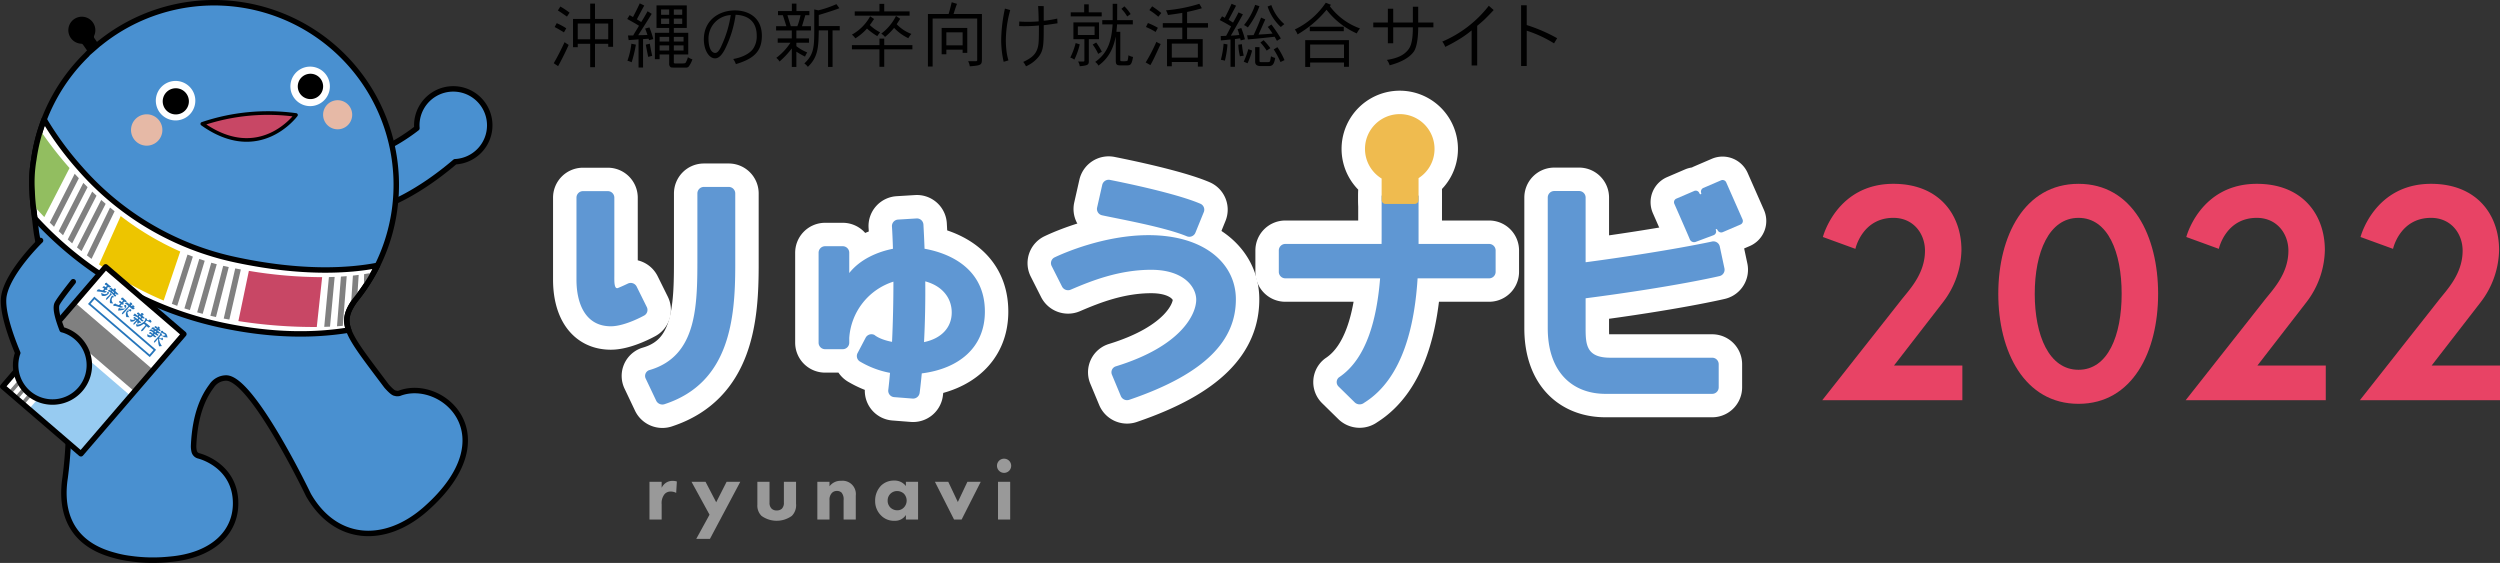 <svg xmlns="http://www.w3.org/2000/svg" viewBox="0 0 710.29 159.931"><rect x="0" y="0" width="710.29" height="159.931" fill="#333333" stroke="none"/><defs><style>.cls-1{fill:#e84365;}.cls-2{fill:#4990d0;}.cls-11,.cls-13,.cls-15,.cls-3,.cls-8{fill:none;}.cls-11,.cls-3{stroke:#000;}.cls-11,.cls-16,.cls-3{stroke-linecap:round;stroke-linejoin:round;}.cls-3{stroke-width:1.55px;}.cls-4{fill:#e6b9a6;}.cls-16,.cls-5{fill:#fff;}.cls-6{fill:#c84765;}.cls-7{fill:#edc500;}.cls-9{fill:gray;}.cls-10{fill:#92be60;}.cls-11,.cls-15{stroke-width:1.033px;}.cls-12{fill:#2575bb;}.cls-13{stroke:#2575bb;stroke-width:0.517px;}.cls-14{fill:#97cbf1;}.cls-15{stroke:gray;}.cls-16{stroke:#fff;stroke-width:13.311px;}.cls-17{fill:#5f97d3;}.cls-18{fill:#efbb4f;}.cls-19{fill:#999;}</style></defs><g id="レイヤー_2" data-name="レイヤー 2"><g id="レイヤー_1-2" data-name="レイヤー 1"><path class="cls-1" d="M539.926,85.551c2.244-2.935,6.993-7.511,6.993-14.331,0-4.835-3.281-9.324-8.98-9.324-8.893,0-10.791,8.806-10.791,8.806L517.91,67.335s3.885-15.108,20.029-15.108c13.037,0,19.339,8.806,19.339,18.82a24.998,24.998,0,0,1-5.266,14.85l-13.9,17.958h19.426v9.842H517.737Z"/><path class="cls-1" d="M613.157,83.48c0,16.403-7.252,31.253-22.619,31.253s-22.793-14.85-22.793-31.253,7.425-31.253,22.793-31.253S613.157,67.077,613.157,83.48Zm-10.36,0c0-11.828-3.885-21.584-12.259-21.584s-12.433,9.756-12.433,21.584,4.058,21.583,12.433,21.583S602.797,95.307,602.797,83.48Z"/><path class="cls-1" d="M643.179,85.551c2.244-2.935,6.993-7.511,6.993-14.331,0-4.835-3.281-9.324-8.98-9.324-8.893,0-10.791,8.806-10.791,8.806l-9.238-3.366s3.885-15.108,20.029-15.108c13.037,0,19.339,8.806,19.339,18.82a24.998,24.998,0,0,1-5.266,14.85l-13.9,17.958H660.791v9.842H620.99Z"/><path class="cls-1" d="M692.678,85.551c2.244-2.935,6.993-7.511,6.993-14.331,0-4.835-3.281-9.324-8.979-9.324-8.893,0-10.791,8.806-10.791,8.806l-9.238-3.366s3.885-15.108,20.029-15.108c13.037,0,19.339,8.806,19.339,18.82a24.998,24.998,0,0,1-5.266,14.85l-13.9,17.958H710.29v9.842H670.489Z"/><path class="cls-2" d="M139.142,35.616a10.363,10.363,0,1,0-20.726,0c0,.268.018.533.04.796a53.519,53.519,0,0,1-11.069,6.625l2.651,15.118s8.363-2.881,19.269-12.201A10.354,10.354,0,0,0,139.142,35.616Z"/><path class="cls-3" d="M139.142,35.616a10.363,10.363,0,1,0-20.726,0c0,.268.018.533.04.796a53.519,53.519,0,0,1-11.069,6.625l2.651,15.118s8.363-2.881,19.269-12.201A10.354,10.354,0,0,0,139.142,35.616Z"/><path d="M26.786,10.807a.782.782,0,0,1,.016-.759c.005-.01,0-.024.005-.037a3.751,3.751,0,0,0,.186-2.28,3.837,3.837,0,1,0-3.912,4.688l-.012.008a.655.655,0,0,1,.495.244l2.18,3.115,2.904-2.331Z"/><path class="cls-2" d="M113.436,111.757c-.841.165-1.063-.045-1.063-.045-.569.111-1.836-1.225-2.562-2.051C98.606,94.73,96.027,92.105,100.881,85.293A51.738,51.738,0,0,0,28.649,12.02a.4.4,0,0,0-.173.136c-.072.058-.146.114-.218.172-.075.037.059.011-.03.012l-.308.247-2.799,2.435h0c-.314.302-.37.455-.588.638h.001A51.599,51.599,0,0,0,9.604,45.296a38.27,38.27,0,0,0-.467,9.043,51.922,51.922,0,0,0,.527,5.89c.285,2.544.591,5.353.741,6.209,4.056,23.226,8.05,28.805,9.09,51.401a118.389,118.389,0,0,1-.989,17.888c-1.103,7.125-.339,18.203,13.81,22.006a30.76,30.76,0,0,0,4.677.965,45.96,45.96,0,0,0,11.14.214c12.43-1.031,19.253-7.851,18.785-16.752-.487-9.243-8.577-12.141-10.419-12.628a1.788,1.788,0,0,1-1.31-1.211,6.301,6.301,0,0,1-.187-1.591c.388-9.552,3.157-14.446,5.114-17.054a4.987,4.987,0,0,1,4.067-2.278c7.418-.228,23.444,33.211,23.444,33.211,7.688,13.413,21.77,14.228,33.365,3.956C144.531,123.727,125.469,107.078,113.436,111.757Z"/><path class="cls-4" d="M46.096,36.335a4.455,4.455,0,1,1-5.011-3.818A4.456,4.456,0,0,1,46.096,36.335Z"/><path class="cls-4" d="M100.026,32.049a4.133,4.133,0,1,1-4.649-3.538A4.129,4.129,0,0,1,100.026,32.049Z"/><path class="cls-5" d="M55.47,28.083a5.611,5.611,0,1,1-6.108-5.065A5.614,5.614,0,0,1,55.47,28.083Z"/><path class="cls-5" d="M93.704,24.023a5.611,5.611,0,1,1-6.108-5.069A5.62,5.62,0,0,1,93.704,24.023Z"/><path class="cls-6" d="M57.475,35.187a58.2,58.2,0,0,1,26.622-2.519S73.769,46.788,57.475,35.187Z"/><path d="M53.65,28.449a3.717,3.717,0,1,1-4.052-3.357A3.718,3.718,0,0,1,53.65,28.449Z"/><path d="M91.788,24.218A3.6,3.6,0,1,1,87.87,20.97,3.598,3.598,0,0,1,91.788,24.218Z"/><path class="cls-5" d="M63.191,92.423c14.451,3.066,26.381,2.914,35.877,1.358-1.098-3.037-.454-5.304,1.814-8.488a51.886,51.886,0,0,0,6.366-9.894c-8.087,1.564-21.361,2.427-40.116-1.552A81.065,81.065,0,0,1,22.846,47.98,89.282,89.282,0,0,1,12.544,33.96a51.396,51.396,0,0,0-2.94,11.336,38.27,38.27,0,0,0-.467,9.043,51.922,51.922,0,0,0,.527,5.89c.066.576.131,1.165.196,1.744A100.169,100.169,0,0,0,63.191,92.423Z"/><path class="cls-3" d="M63.191,92.423c14.451,3.066,26.381,2.914,35.877,1.358-1.098-3.037-.454-5.304,1.814-8.488a51.886,51.886,0,0,0,6.366-9.894c-8.087,1.564-21.361,2.427-40.116-1.552A81.065,81.065,0,0,1,22.846,47.98,89.282,89.282,0,0,1,12.544,33.96a51.396,51.396,0,0,0-2.94,11.336,38.27,38.27,0,0,0-.467,9.043,51.922,51.922,0,0,0,.527,5.89c.066.576.131,1.165.196,1.744A100.169,100.169,0,0,0,63.191,92.423Z"/><path class="cls-6" d="M70.708,76.957,67.727,91.222a139.073,139.073,0,0,0,22.276,1.681l1.524-14.156A127.863,127.863,0,0,1,70.708,76.957Z"/><path class="cls-7" d="M34.295,61.386,28.137,75.121A94.516,94.516,0,0,0,46.496,85.392l4.715-13.935A81.921,81.921,0,0,1,34.295,61.386Z"/><path class="cls-8" d="M59.684,89.697l-.013-.004c-.034-.008-.064-.014-.084-.019Z"/><path class="cls-9" d="M21.222,49.368l-7.084,13.874q.599.599,1.217,1.197l7.049-13.805C22.002,50.209,21.607,49.788,21.222,49.368Z"/><path class="cls-9" d="M23.677,51.958,16.665,65.692q.611.575,1.24,1.15l6.98-13.671C24.476,52.766,24.072,52.361,23.677,51.958Z"/><path class="cls-9" d="M26.189,54.437,19.243,68.041q.624.552,1.265,1.103l6.916-13.544C27.004,55.212,26.595,54.824,26.189,54.437Z"/><path class="cls-9" d="M28.756,56.805,21.87,70.293q.637.53,1.289,1.053l6.86-13.434Q29.38,57.359,28.756,56.805Z"/><path class="cls-9" d="M31.264,58.965,24.685,72.552c.435.337.876.674,1.321,1.007L32.559,60.025C32.121,59.674,31.689,59.319,31.264,58.965Z"/><path class="cls-9" d="M53.274,72.323,48.819,86.326q.76.292,1.528.572l4.449-13.986Q54.03,72.626,53.274,72.323Z"/><path class="cls-9" d="M56.617,73.572,52.392,87.61q.769.259,1.548.503l4.223-14.033Q57.385,73.833,56.617,73.572Z"/><path class="cls-9" d="M60.021,74.642,56.02,88.736q.781.223,1.57.433l4-14.095Q60.8,74.867,60.021,74.642Z"/><path class="cls-9" d="M63.409,75.527,59.773,89.718c.282.069.822.191,1.59.352l3.634-14.188C64.24,75.72,63.697,75.596,63.409,75.527Z"/><path class="cls-9" d="M66.83,76.256,63.563,90.506q.742.141,1.602.292L68.43,76.56C67.856,76.454,67.321,76.353,66.83,76.256Z"/><path class="cls-9" d="M93.446,78.724,92.12,92.861q.817-.021,1.641-.056l1.324-14.134Q94.264,78.706,93.446,78.724Z"/><path class="cls-9" d="M96.864,78.58l-1.12,14.119q.817-.05,1.642-.114l1.12-14.121C97.96,78.508,97.411,78.547,96.864,78.58Z"/><path class="cls-10" d="M19.761,47.742a109.129,109.129,0,0,1-8.298-10.668,51.044,51.044,0,0,0-1.858,8.222,38.27,38.27,0,0,0-.467,9.043q.067,1.977.279,3.915,1.506,1.683,3.174,3.418Z"/><path class="cls-9" d="M100.266,78.297l-.575,8.857a19.846,19.846,0,0,1,1.19-1.861c.208-.254.41-.514.614-.772l.416-6.417Q101.09,78.211,100.266,78.297Z"/><path class="cls-9" d="M105.076,77.617q-.814.145-1.632.271l-.062,4.075q.872-1.255,1.669-2.566Z"/><path class="cls-3" d="M113.436,111.757c-.841.165-1.063-.045-1.063-.045-.569.111-1.836-1.225-2.562-2.051C98.606,94.73,96.027,92.105,100.881,85.293A51.738,51.738,0,0,0,28.649,12.02a.4.4,0,0,0-.173.136c-.072.058-.146.114-.218.172-.075.037.059.011-.03.012l-.308.247-2.799,2.435h0c-.314.302-.37.455-.588.638h.001A51.599,51.599,0,0,0,9.604,45.296a38.27,38.27,0,0,0-.467,9.043,51.922,51.922,0,0,0,.527,5.89c.285,2.544.591,5.353.741,6.209,4.056,23.226,8.05,28.805,9.09,51.401a118.389,118.389,0,0,1-.989,17.888c-1.103,7.125-.339,18.203,13.81,22.006a30.76,30.76,0,0,0,4.677.965,45.96,45.96,0,0,0,11.14.214c12.43-1.031,19.253-7.851,18.785-16.752-.487-9.243-8.577-12.141-10.419-12.628a1.788,1.788,0,0,1-1.31-1.211,6.301,6.301,0,0,1-.187-1.591c.388-9.552,3.157-14.446,5.114-17.054a4.987,4.987,0,0,1,4.067-2.278c7.418-.228,23.444,33.211,23.444,33.211,7.688,13.413,21.77,14.228,33.365,3.956C144.531,123.727,125.469,107.078,113.436,111.757Z"/><path class="cls-8" d="M55.47,28.083a5.611,5.611,0,1,1-6.108-5.065A5.614,5.614,0,0,1,55.47,28.083Z"/><path class="cls-8" d="M93.704,24.023a5.611,5.611,0,1,1-6.108-5.069A5.62,5.62,0,0,1,93.704,24.023Z"/><path class="cls-11" d="M57.475,35.187a58.2,58.2,0,0,1,26.622-2.519S73.769,46.788,57.475,35.187Z"/><rect class="cls-5" x="4.078" y="87.718" width="44.858" height="29.305" transform="translate(-68.397 55.727) rotate(-49.31)"/><path class="cls-12" d="M43.073,91.454c-.109.06-.263.304-.435.153-.27-.143-.529-.315-.807-.44-.091.004-.163-.106-.248-.027-.031.046-.099.079-.094.143a1.706,1.706,0,0,0-.266.343,8.353,8.353,0,0,1,1.451,1.18c-.016.074-.134.073-.201.113-.101.047-.178.201-.312.141-.189-.031-.307-.231-.429-.366-.198.033-.267.211-.42.332-.074.172-.256.262-.298.437-.163.124-.285.374-.475.527-.155.033-.298.163-.468.098.056-.538.597-.82.926-1.27.114-.155.435-.316.259-.548-.169-.129-.376-.273-.592-.176a4.043,4.043,0,0,1-.766.466,2.628,2.628,0,0,1-1.075.231,1.508,1.508,0,0,1-.158-.694l.02-.02a1.183,1.183,0,0,0,1.071.002,4.567,4.567,0,0,0,.913-.478,2.171,2.171,0,0,0,.601-.735.21.21,0,0,0-.179-.26l-.021-.02c.097-.112.23-.092.338-.174.125.08.299.064.355.225.036.099-.059.287.109.303a1.411,1.411,0,0,0,.546.05c.017-.083-.088-.115-.074-.186.182.075.43.007.545.221Z"/><path class="cls-12" d="M40.206,91.212c.201.223.424.002.625-.069l-.646-.548c.018-.097.138-.124.211-.183.085-.068.169.008.241.054.159.069.36-.039.499-.109-.205-.194-.432-.41-.648-.62-.097-.243.226-.159.326-.274A1.58,1.58,0,0,0,40.7,89.13a.349.349,0,0,0-.364-.167c-.11.008-.22-.058-.315.002-.019.065.052.082.088.121.003.051.045.106.007.147-.012.095-.12.084-.182.096-.162-.177-.429-.309-.491-.512-.115-.083-.218.046-.365.03-.14.086-.163.264-.192.415a.714.714,0,0,0,.245-.012l.156.135a.389.389,0,0,1-.148.3,1.967,1.967,0,0,1-.509-.326c-.026-.131-.224-.151-.292-.291-.133-.029-.093.141-.197.191-.187.073-.17.313-.259.471.078.119.213.026.309.015.336.21.736.246,1.034.591l.002.087c-.057.074-.083.194-.183.22a5.029,5.029,0,0,1-.795-.629l-.007-.033c-.01-.001-.02,0-.027-.018-.073.126-.207.188-.308.302-.134.248.279.126.317.343a.3.3,0,0,1-.097.203,1.149,1.149,0,0,1-1.149-.205l-.027.031c.019.028.023.066.057.097.073.196-.111.543.181.646a1.477,1.477,0,0,0,1.382-.558l.177.158c-.218.252-.441.492-.67.726-.072.153-.259.276-.192.477.063.072.166-.005.248.008.05-.014.073-.108.133-.099.273-.314.402-.474.677-.753.04-.023.137-.049.148.026a1.374,1.374,0,0,0-.132.497.482.482,0,0,0,.33.084.523.523,0,0,0,.186-.264.879.879,0,0,0,.448.048c.065-.076.184-.038.196-.148l-.748-.656c.02-.102.132-.177.199-.271C39.834,90.783,39.955,91.048,40.206,91.212Zm-.328-.908a3.135,3.135,0,0,1-.407-.329c.009-.106.113-.193.151-.273l.035-.006a3.422,3.422,0,0,1,.439.417C40.067,90.202,39.96,90.25,39.878,90.304Z"/><path class="cls-12" d="M47.581,95.838c-.113.149-.277-.034-.416-.014a2.3,2.3,0,0,1-.534-.05,6.982,6.982,0,0,0-.881-.432l-.118.069-.381.46a.508.508,0,0,0,.483.274c.084-.023.208.015.245-.092.006-.068.003-.159.065-.188a1.93,1.93,0,0,0,.304.365c-.037.143-.095.239-.14.376-.048.078-.122.031-.179.01-.248-.215-.549-.27-.797-.471a.042.042,0,0,0-.049.045,4.093,4.093,0,0,0,.825,2.126c-.244.041-.494.058-.756.09-.13-.124-.089-.301-.175-.44a5.706,5.706,0,0,1-.14-1.707l-.041-.002c-.393.385-.659.919-1.141,1.114-.104-.335.17-.628.411-.863.457-.468.867-.922,1.239-1.355a.307.307,0,0,0,.025-.261l-.089-.093a.619.619,0,0,1,.491-.121c.065.122.225.196.193.357-.041.044-.148.056-.123.148.046.17.24.188.382.211a1.095,1.095,0,0,0,.687-.168c-.186-.353-.595-.416-.895-.614-.137-.153-.364.039-.478-.191a1.344,1.344,0,0,1,.264-.419c.155.04.341-.053.486.074-.109.059.023.157.056.226.246.219.572.257.8.5A2.059,2.059,0,0,1,47.581,95.838Z"/><path class="cls-12" d="M45.07,95.185l-.518-.48a1.556,1.556,0,0,0,.205-.118.894.894,0,0,1,.276.137.617.617,0,0,0,.303-.055c.049-.042.129-.076.119-.148l-.722-.633a.291.291,0,0,1,.15-.124c.165.088.294.318.479.287a1.397,1.397,0,0,0,.322-.182c-.099-.189-.349-.305-.462-.488.05-.078.146-.06.209-.121a.922.922,0,0,0-.22-.4c-.141-.019-.291-.129-.427-.049a.377.377,0,0,1,.104.215c-.032.017-.043.085-.094.064l-.397-.324-.006-.091a.059.059,0,0,0-.067-.019.446.446,0,0,0-.46.278c-.027.114.094.12.152.198a.987.987,0,0,1,.503.318l-.112.14c-.111.015-.216-.113-.298-.158-.121-.116-.363-.215-.347-.351-.117-.128-.315-.007-.458-.059-.149.029-.23.213-.297.336.051.026.086.101.15.093.113.139.327.088.467.221a.264.264,0,0,1-.081.268c-.054-.028-.107-.057-.157-.077-.158-.086-.268-.295-.457-.296a1.844,1.844,0,0,0-.503.285c-.056.157.143.107.215.188.36-.064.619.306.913.527.022.101-.062.176-.134.236-.26-.146-.489-.361-.744-.516-.099.162-.303.182-.343.353-.007.051-.029.08.031.114a1.287,1.287,0,0,1,.737.39c-.022.101-.133.166-.222.21a1.794,1.794,0,0,1-.992-.439c-.01.008-.019.027-.031.019a4.447,4.447,0,0,1-.009.605,1.245,1.245,0,0,0,.897.308,1.169,1.169,0,0,0,.661-.413c.254.12.442.417.733.406a1.386,1.386,0,0,0,.295-.196,6.098,6.098,0,0,1-.669-.558l.188-.204.543.394c.12.04.236.167.356.064A1.245,1.245,0,0,0,45.07,95.185Zm-.914-.761c-.075-.111-.349-.174-.204-.333.033-.026.035-.069.053-.102a.988.988,0,0,1,.391.286l-.018.091C44.3,94.388,44.243,94.489,44.156,94.425Z"/><path class="cls-12" d="M30.412,80.483a14.673,14.673,0,0,0,1.143.941.582.582,0,0,1-.565.246,1.649,1.649,0,0,0-.298-.129l-.306.349.255.291c-.194.059-.367.319-.584.151-.17-.026-.244.18-.339.287l.003.032c.213.046.427.105.646.136a.804.804,0,0,1-.854.317l-.027-.024c-.308-.026-.565-.163-.898-.166-.253-.093-.541.012-.777-.125-.098.017-.249.056-.334-.036-.009-.13.122-.206.171-.314.092-.235.381-.171.574-.267a.05.05,0,0,1,.059.027c-.004.113.15.118.237.162a5.306,5.306,0,0,0,.656.123.957.957,0,0,0,.424-.451.825.825,0,0,0-.437-.28.126.126,0,0,1-.042-.123,2.907,2.907,0,0,1,.446-.371,2.551,2.551,0,0,0,.477.33c.102-.138.35-.26.284-.47a1.101,1.101,0,0,0-.468-.219.183.183,0,0,1-.09-.165c.109-.097.046-.292.22-.337C30.127,80.446,30.444,80.159,30.412,80.483Z"/><path class="cls-12" d="M32.705,83.538c.018-.055-.011-.162.061-.167.15.142.31.346.527.339a1.145,1.145,0,0,0,.414-.13,13.67,13.67,0,0,1-.988-.971c.023-.089.159-.122.241-.174.046-.129-.043-.244-.098-.34-.093-.167-.299-.138-.454-.118-.059.095-.014.231-.151.29a1.81,1.81,0,0,1-.587-.515c-.123-.044-.243.036-.363.054-.142.075-.135.234-.183.351.118.084.262.068.373.156.056.028.127.07.136.138-.198.148-.386-.036-.545-.135-.114.068-.242.097-.356.167.012.098-.032.259.077.325.295.012.52.283.777.422.405.241.591.633.913.929a.374.374,0,0,0,.391.02C33.247,83.952,32.692,83.791,32.705,83.538Zm-.38-.276c-.184-.152-.382-.289-.546-.451a.422.422,0,0,1,.229-.085c.123.095.24.222.372.326l-.023.181Z"/><path class="cls-12" d="M31.713,83.765c-.046.097-.203.081-.262.157-.31.363-.611.715-.946,1.065a1.032,1.032,0,0,1-.375.183c-.073-.034-.019-.11-.027-.166.175-.619.82-.871,1.154-1.419.04-.09-.12-.217.009-.246.114.05.337-.075.389.103Z"/><path class="cls-12" d="M32.293,84.422a.221.221,0,0,1-.237.079c-.042.002-.069-.021-.112-.012a1.334,1.334,0,0,0-.22.78,1.687,1.687,0,0,0,.435.907c-.052.05-.114.034-.186.03-.221.004-.406-.056-.626-.039-.159-.109-.123-.333-.133-.51a2.747,2.747,0,0,1,.582-1.619.468.468,0,0,1,.428.1C32.229,84.233,32.313,84.298,32.293,84.422Z"/><path class="cls-12" d="M30.94,83.293a1.691,1.691,0,0,1-1.785.773.469.469,0,0,1-.291-.141c-.035-.254-.075-.498-.097-.745.132.029.241.173.378.227.268.072.506.252.808.144a.757.757,0,0,0,.579-.275c.077-.157-.29-.15-.063-.272.131.011.274-.187.384-.008C30.958,83.051,30.957,83.192,30.94,83.293Z"/><path class="cls-12" d="M37.596,86.505c-.079.126-.307.083-.405.221.05.121.196.172.298.259.033-.037.11-.054.102-.115-.005-.051-.054-.136.009-.174a1.617,1.617,0,0,0,.396.101.939.939,0,0,1,.241.434c-.044.172-.216.054-.305.125l.329.303c-.04.176-.259.128-.36.218-.447.027-.735-.432-1.099-.675l-.065.018c-.625.627-1.127,1.385-1.782,1.96-.11.026-.222.17-.34.079.058-.564.649-.935,1.017-1.363.052-.037.124-.096.131-.165a.507.507,0,0,0-.265.034,3.042,3.042,0,0,1-.634.333,1.897,1.897,0,0,0-.583.102c-.176-.055-.356.04-.515.061a.147.147,0,0,1-.154-.046c-.078-.154.066-.293-.026-.45.073-.192.317-.17.444-.312.064.037-.023.12.05.18a7.953,7.953,0,0,0,1.775.016,2.438,2.438,0,0,0,.483-.514c.011-.076.153-.111.136-.222-.291-.226-.548-.538-.891-.586a.076.076,0,0,1-.038-.1c.098-.266.394-.291.61-.365l.005.093a6.239,6.239,0,0,0,.654.491c.1-.036.103-.147.083-.233-.041-.071-.164-.019-.135-.134.159-.021.311-.269.479-.073C37.475,86.029,37.559,86.3,37.596,86.505Z"/><path class="cls-12" d="M35.407,85.043l.655.592a1.465,1.465,0,0,1-.476.201c-.135.003-.301-.264-.401-.008l-.219.251a1.481,1.481,0,0,0,.244.261c-.043.102-.174.148-.267.207-.139.032-.232-.082-.36-.096a1.84,1.84,0,0,0-.362.436,6.532,6.532,0,0,1,.755.306.852.852,0,0,1-.79.18A12.458,12.458,0,0,0,32.671,86.91c-.186.138-.274-.125-.475-.061-.136-.144.106-.251.087-.413.056-.074.116-.06.185-.09.133-.047.267-.051.408-.11.054.064.06.175.172.203.308.027.709.471.948.029l.261-.302c-.135-.137-.348-.2-.483-.321a1.11,1.11,0,0,1,.264-.383c.169-.01.286.214.445.295a.5.5,0,0,0,.149.054c.095-.139.295-.253.291-.432-.129-.152-.307-.319-.515-.281-.181-.13.078-.241.054-.38.13-.169.362-.136.55-.151C34.995,84.754,35.254,84.896,35.407,85.043Z"/><path class="cls-12" d="M37.278,88.209c-.043.097-.036.213-.145.271-.122-.061-.257-.054-.377-.115a2.802,2.802,0,0,0-.44-.299l-.121-.085a3.16,3.16,0,0,0,.855-.104c.012-.035-.022-.104.032-.104C37.163,87.911,37.407,88.023,37.278,88.209Z"/><path class="cls-12" d="M35.873,87.258c-.021.067-.008.143-.062.202-.147-.004-.309.003-.387-.151-.026-.213-.261-.472-.035-.64.107-.061.22.037.303-.06.055-.01.106.052.133.097Z"/><path class="cls-12" d="M36.548,88.529c-.075.052-.165.204-.231.05-.136.1-.051.277-.075.417a1.915,1.915,0,0,0,.549,1.14,2.264,2.264,0,0,1-.428-.032l-.434-.009a.583.583,0,0,1-.114-.337,1.699,1.699,0,0,1,.297-1.488.564.564,0,0,1,.305-.053C36.538,88.28,36.548,88.402,36.548,88.529Z"/><rect class="cls-13" x="33.56" y="81.555" width="2.227" height="22.632" transform="translate(-58.351 58.612) rotate(-49.309)"/><rect class="cls-9" x="25.657" y="84.162" width="8.134" height="28.821" transform="translate(-64.398 56.845) rotate(-49.31)"/><rect class="cls-14" x="12.184" y="104.483" width="21.464" height="19.891" transform="translate(-78.788 57.199) rotate(-49.309)"/><line class="cls-15" x1="20.534" y1="98.226" x2="14.54" y2="105.198"/><line class="cls-15" x1="18.747" y1="96.69" x2="12.752" y2="103.662"/><line class="cls-15" x1="16.959" y1="95.152" x2="10.964" y2="102.124"/><line class="cls-15" x1="13.618" y1="106.271" x2="6.438" y2="114.624"/><line class="cls-15" x1="11.831" y1="104.734" x2="4.65" y2="113.087"/><line class="cls-15" x1="10.043" y1="103.196" x2="2.861" y2="111.549"/><rect class="cls-3" x="4.078" y="87.718" width="44.858" height="29.305" transform="translate(-68.397 55.727) rotate(-49.31)"/><path class="cls-2" d="M24.886,106.951A10.467,10.467,0,0,0,18.105,93.784c-.154-.048-.309-.081-.463-.122-1.077-2.762-1.975-5.756-1.496-7.17.464-1.37,7.303-9.755,7.303-9.755L12.584,67.031S2.483,77.07,1.15,83.898c-.78,3.988,1.77,11.283,3.894,16.395-.03.095-.072.181-.103.275a10.47,10.47,0,0,0,19.944,6.383Z"/><path class="cls-3" d="M11.521,68.319S2.483,77.07,1.15,83.898c-.78,3.988,1.77,11.283,3.894,16.395-.03.095-.072.181-.103.275A10.47,10.47,0,1,0,18.105,93.784c-.154-.048-.309-.081-.463-.122-1.077-2.762-1.975-5.756-1.496-7.17.269-.794,2.679-3.944,4.659-6.453"/><path class="cls-16" d="M183.776,87.259l-2.898-5.848a1.884,1.884,0,0,0-2.486-.844s-1.66.802-2.815,1.259c-1.157.454-1.034-2.165-1.034-3.531V56.136a1.848,1.848,0,0,0-1.858-1.83h-7.041a1.849,1.849,0,0,0-1.859,1.83V79.489c0,6.664,2.481,13.214,9.768,13.214,3.989,0,9.366-3.004,9.366-3.004A1.815,1.815,0,0,0,183.776,87.259Z"/><path class="cls-16" d="M313.116,61.167c4.259.947,17.857,3.345,24.099,5.973a1.868,1.868,0,0,0,2.421-1.025l2.393-5.883a1.831,1.831,0,0,0-1.039-2.37c-4.515-1.933-13.673-4.353-25.604-6.744a1.882,1.882,0,0,0-2.219,1.388l-1.465,6.48A1.838,1.838,0,0,0,313.116,61.167Z"/><path class="cls-16" d="M207.038,53.108h-7.043a1.849,1.849,0,0,0-1.856,1.83V72.065c0,14.298.26,29.142-13.759,33.123a1.737,1.737,0,0,0-.896,2.433l2.982,6.283a1.964,1.964,0,0,0,2.47.883c18.393-6.075,19.961-24.228,19.961-39.396V54.938A1.851,1.851,0,0,0,207.038,53.108Z"/><path class="cls-16" d="M262.679,70.672c-.089-2.514-.203-4.84-.32-6.897a1.855,1.855,0,0,0-1.974-1.71l-5.232.321a1.844,1.844,0,0,0-1.736,1.942c.122,1.872.216,4.031.284,6.354-4.266.837-9.283,2.916-12.416,6.897V71.788a1.848,1.848,0,0,0-1.858-1.832h-4.995a1.848,1.848,0,0,0-1.856,1.832V97.384a1.847,1.847,0,0,0,1.856,1.828h4.995a1.847,1.847,0,0,0,1.858-1.828V96.048a18.036,18.036,0,0,1,12.549-16.027c0,5.579-.126,11.521-.392,17.105-3.644-.693-4.994-1.961-4.994-1.961a1.881,1.881,0,0,0-2.505.785l-2.293,4.37a1.816,1.816,0,0,0,.798,2.464,26.085,26.085,0,0,0,8.421,3.151c-.151,1.749-.317,3.406-.502,4.925a1.819,1.819,0,0,0,1.702,1.972l5.225.409a1.882,1.882,0,0,0,2-1.675c.23-1.797.425-3.629.598-5.479,10.396-1.312,17.929-7.234,17.929-17.546C279.821,76.232,269.741,71.925,262.679,70.672ZM262.532,97.2c.307-5.927.397-11.817.352-17.262,5.006,1.353,7.517,4.871,7.517,8.843C270.4,92.91,267.647,96.131,262.532,97.2Z"/><path class="cls-16" d="M326.323,66.81c-12.617,0-24.304,5.162-26.697,6.316a1.808,1.808,0,0,0-.839,2.444l2.971,5.881a1.924,1.924,0,0,0,2.495.831c5.846-2.51,13.713-5.63,22.834-5.63,9.118,0,12.778,4.79,12.778,8.498,0,4.091-4.207,13.233-22.913,18.959a1.764,1.764,0,0,0-1.022,2.377l2.534,6.08a1.917,1.917,0,0,0,2.425,1.006c21.982-7.499,30.242-17.072,30.242-28.53C351.132,74.77,342.049,66.81,326.323,66.81Z"/><path class="cls-16" d="M423.077,69.308H403.036c.004-.846,0-1.633,0-2.341V55.572H392.544V66.967c0,.759-.002,1.545-.013,2.341H365.185a1.849,1.849,0,0,0-1.854,1.828v6.115a1.849,1.849,0,0,0,1.854,1.828H392.112c-.904,11.099-3.645,22.802-11.729,28.161a1.745,1.745,0,0,0-.049,2.604l4.633,4.547a2.031,2.031,0,0,0,2.61.043c11.398-7.072,14.399-23.018,15.185-35.355h20.314a1.846,1.846,0,0,0,1.856-1.828v-6.115A1.846,1.846,0,0,0,423.077,69.308Z"/><path class="cls-16" d="M488.616,70.026a1.846,1.846,0,0,0-2.197-1.405s-12.451,2.757-35.865,5.883H450.5V56.104a1.847,1.847,0,0,0-1.855-1.83h-7.047a1.846,1.846,0,0,0-1.856,1.83V93.243c0,12.411,6.939,18.657,16.44,18.657h30.272a1.848,1.848,0,0,0,1.856-1.828v-6.609a1.849,1.849,0,0,0-1.856-1.832H457.507c-6.781,0-7.008-3.697-7.008-8.388V84.741h.054c25.355-3.292,37.956-6.294,37.956-6.294a1.857,1.857,0,0,0,1.437-2.178Z"/><path class="cls-16" d="M495.083,62.341,490.44,51.803a1.126,1.126,0,0,0-1.465-.569l-5.052,2.173a1.14,1.14,0,0,0-.576,1.445c.129.391-.369.523-.554-.017a1.091,1.091,0,0,0-1.465-.57l-5.049,2.171a1.1,1.1,0,0,0-.58,1.447c.98,2.217,4.232,9.619,4.424,10.164a1.316,1.316,0,0,0,1.592.695l5.152-1.928a1.113,1.113,0,0,0,.647-1.417c-.146-.413.258-.448.475-.007a1.14,1.14,0,0,0,1.467.567l5.052-2.167A1.099,1.099,0,0,0,495.083,62.341Z"/><path class="cls-16" d="M407.572,42.348A9.878,9.878,0,1,0,392.544,50.73v6.112a1.11,1.11,0,0,0,1.117,1.098h8.263a1.109,1.109,0,0,0,1.111-1.098v-6.23A9.802,9.802,0,0,0,407.572,42.348Z"/><path class="cls-17" d="M183.776,87.259l-2.898-5.848a1.884,1.884,0,0,0-2.486-.844s-1.66.802-2.815,1.259c-1.157.454-1.034-2.165-1.034-3.531V56.136a1.848,1.848,0,0,0-1.858-1.83h-7.041a1.849,1.849,0,0,0-1.859,1.83V79.489c0,6.664,2.481,13.214,9.768,13.214,3.989,0,9.366-3.004,9.366-3.004A1.815,1.815,0,0,0,183.776,87.259Z"/><path class="cls-17" d="M313.116,61.167c4.259.947,17.857,3.345,24.099,5.973a1.868,1.868,0,0,0,2.421-1.025l2.393-5.883a1.831,1.831,0,0,0-1.039-2.37c-4.515-1.933-13.673-4.353-25.604-6.744a1.882,1.882,0,0,0-2.219,1.388l-1.465,6.48A1.838,1.838,0,0,0,313.116,61.167Z"/><path class="cls-17" d="M207.038,53.108h-7.043a1.849,1.849,0,0,0-1.856,1.83V72.065c0,14.298.26,29.142-13.759,33.123a1.737,1.737,0,0,0-.896,2.433l2.982,6.283a1.964,1.964,0,0,0,2.47.883c18.393-6.075,19.961-24.228,19.961-39.396V54.938A1.851,1.851,0,0,0,207.038,53.108Z"/><path class="cls-17" d="M262.679,70.672c-.089-2.514-.203-4.84-.32-6.897a1.855,1.855,0,0,0-1.974-1.71l-5.232.321a1.844,1.844,0,0,0-1.736,1.942c.122,1.872.216,4.031.284,6.354-4.266.837-9.283,2.916-12.416,6.897V71.788a1.848,1.848,0,0,0-1.858-1.832h-4.995a1.848,1.848,0,0,0-1.856,1.832V97.384a1.847,1.847,0,0,0,1.856,1.828h4.995a1.847,1.847,0,0,0,1.858-1.828V96.048a18.036,18.036,0,0,1,12.549-16.027c0,5.579-.126,11.521-.392,17.105-3.644-.693-4.994-1.961-4.994-1.961a1.881,1.881,0,0,0-2.505.785l-2.293,4.37a1.816,1.816,0,0,0,.798,2.464,26.085,26.085,0,0,0,8.421,3.151c-.151,1.749-.317,3.406-.502,4.925a1.819,1.819,0,0,0,1.702,1.972l5.225.409a1.882,1.882,0,0,0,2-1.675c.23-1.797.425-3.629.598-5.479,10.396-1.312,17.929-7.234,17.929-17.546C279.821,76.232,269.741,71.925,262.679,70.672ZM262.532,97.2c.307-5.927.397-11.817.352-17.262,5.006,1.353,7.517,4.871,7.517,8.843C270.4,92.91,267.647,96.131,262.532,97.2Z"/><path class="cls-17" d="M326.323,66.81c-12.617,0-24.304,5.162-26.697,6.316a1.808,1.808,0,0,0-.839,2.444l2.971,5.881a1.924,1.924,0,0,0,2.495.831c5.846-2.51,13.713-5.63,22.834-5.63,9.118,0,12.778,4.79,12.778,8.498,0,4.091-4.207,13.233-22.913,18.959a1.764,1.764,0,0,0-1.022,2.377l2.534,6.08a1.917,1.917,0,0,0,2.425,1.006c21.982-7.499,30.242-17.072,30.242-28.53C351.132,74.77,342.049,66.81,326.323,66.81Z"/><path class="cls-17" d="M423.077,69.308H403.036c.004-.846,0-1.633,0-2.341V55.572H392.544V66.967c0,.759-.002,1.545-.013,2.341H365.185a1.849,1.849,0,0,0-1.854,1.828v6.115a1.849,1.849,0,0,0,1.854,1.828H392.112c-.904,11.099-3.645,22.802-11.729,28.161a1.745,1.745,0,0,0-.049,2.604l4.633,4.547a2.031,2.031,0,0,0,2.61.043c11.398-7.072,14.399-23.018,15.185-35.355h20.314a1.846,1.846,0,0,0,1.856-1.828v-6.115A1.846,1.846,0,0,0,423.077,69.308Z"/><path class="cls-17" d="M488.616,70.026a1.846,1.846,0,0,0-2.197-1.405s-12.451,2.757-35.865,5.883H450.5V56.104a1.847,1.847,0,0,0-1.855-1.83h-7.047a1.846,1.846,0,0,0-1.856,1.83V93.243c0,12.411,6.939,18.657,16.44,18.657h30.272a1.848,1.848,0,0,0,1.856-1.828v-6.609a1.849,1.849,0,0,0-1.856-1.832H457.507c-6.781,0-7.008-3.697-7.008-8.388V84.741h.054c25.355-3.292,37.956-6.294,37.956-6.294a1.857,1.857,0,0,0,1.437-2.178Z"/><path class="cls-17" d="M495.083,62.341,490.44,51.803a1.126,1.126,0,0,0-1.465-.569l-5.052,2.173a1.14,1.14,0,0,0-.576,1.445c.129.391-.369.523-.554-.017a1.091,1.091,0,0,0-1.465-.57l-5.049,2.171a1.1,1.1,0,0,0-.58,1.447c.98,2.217,4.232,9.619,4.424,10.164a1.316,1.316,0,0,0,1.592.695l5.152-1.928a1.113,1.113,0,0,0,.647-1.417c-.146-.413.258-.448.475-.007a1.14,1.14,0,0,0,1.467.567l5.052-2.167A1.099,1.099,0,0,0,495.083,62.341Z"/><path class="cls-18" d="M407.572,42.348A9.878,9.878,0,1,0,392.544,50.73v6.112a1.11,1.11,0,0,0,1.117,1.098h8.263a1.109,1.109,0,0,0,1.111-1.098v-6.23A9.802,9.802,0,0,0,407.572,42.348Z"/><path d="M157.325,17.96c1.1-1.88,2.141-3.94,3.08-5.981.381.28.78.54,1.16.78-.54,1.24-1.62,3.541-3,6.041Zm.859-11.382a19.91,19.91,0,0,1,2.701,1.46l-.66,1.16c-.92-.56-1.74-1.06-2.641-1.52Zm1.02-4.721a22.052,22.052,0,0,1,2.62,1.74l-.74,1.12c-.879-.6-1.72-1.22-2.58-1.74Zm9.843-.84V5.377h5.141v7.922h-1.381v-.86h-3.76v6.662h-1.361V12.439h-3.54v.98h-1.341V5.377h4.881V1.017Zm-4.901,5.661v4.481h3.54V6.678Zm4.901,0v4.481h3.76V6.678Z"/><path d="M182.704,19.181h-1.281v-8.002c-.779.08-1.8.14-2.82.22l-.18-1.32h1.48c.4-.76,1.02-1.681,1.641-2.761-.98-.62-2.201-1.3-3.342-1.92l.681-1.1c.36.2.66.38.96.54.74-1.42,1.34-2.621,1.92-3.881l1.281.62c-.601,1.04-1.32,2.46-2.101,3.901.48.32.86.54,1.24.78.76-1.2,1.3-2.161,1.8-3.061l1.181.74c-.319.5-.62.981-1.64,2.621-.361.56-1.9,2.961-2.201,3.441,1.061-.02,1.92-.02,2.621-.08-.181-.56-.381-1.14-.66-1.8l1.22-.34a23.861,23.861,0,0,1,1.101,3.321l-1.201.32-.119-.42c-.4.02-.981.08-1.58.1Zm-2.041-6.502a36.6,36.6,0,0,1-1.2,5.021,5.31,5.31,0,0,0-1.2-.44,21.322,21.322,0,0,0,1.12-4.841Zm3.961-.26c.2,1.18.34,1.98.68,3.441-.38.1-.72.2-1.14.3-.12-.54-.6-2.961-.681-3.481ZM195.126,1.537V7.938h-3.681v1.38h4.101V15.48h-4.101V17.68c0,.36.101.36,1.081.36,2.14,0,2.14-.02,2.32-.3a6.565,6.565,0,0,0,.6-1.48,5.138,5.138,0,0,0,1.28.6,7.218,7.218,0,0,1-.96,1.92.908.908,0,0,1-.9.42h-2.961c-.92,0-1.221,0-1.4-.14a1.187,1.187,0,0,1-.38-1.04V15.48h-2.72v1.34h-1.341V9.318h4.061V7.938h-3.601V1.537Zm-7.721,8.942v1.32h2.72v-1.32Zm0,2.42v1.46h2.72V12.899Zm.42-10.202V4.197h2.3V2.697Zm0,2.58V6.798h2.3V5.277Zm3.62-2.58V4.197h2.381V2.697Zm0,2.58V6.798h2.381V5.277Zm0,5.201v1.32h2.761v-1.32Zm0,2.42v1.46h2.761V12.899Z"/><path d="M208.316,16.76c1.98-.32,4.441-1.24,5.642-2.88a6.278,6.278,0,0,0,1.04-3.741c0-3.681-2.06-5.781-6.001-5.941a31.525,31.525,0,0,1-3.102,9.922c-.699,1.28-1.56,2.461-2.74,2.461-1.721,0-3.18-2.341-3.18-5.421,0-5.301,4.18-8.202,8.842-8.202,3.52,0,7.641,1.78,7.641,7.222,0,4.621-2.561,6.581-7.381,8.041A5.848,5.848,0,0,0,208.316,16.76Zm-7.021-5.701c0,2.06.62,3.981,1.921,3.981.88,0,1.54-1.5,1.9-2.34a31.142,31.142,0,0,0,2.5-8.422A6.676,6.676,0,0,0,201.295,11.059Z"/><path d="M226.282,1.017V3.137h3.681v1.18h-1.16l-.94,3.121h2.541v1.22h-4.141v2.26h3.58v1.221h-3.58v.98a13.282,13.282,0,0,0,3.08,1.78,7.303,7.303,0,0,0-.62,1.18,22.764,22.764,0,0,1-2.46-1.4v4.341h-1.301V13.759a24.858,24.858,0,0,1-3.481,3.721,3.795,3.795,0,0,0-.921-1.04,17.041,17.041,0,0,0,4.02-4.301h-3.62V10.918h4.001v-2.26H220.501V7.438h2.92c-.26-.8-.619-2-1-3.121h-1.38v-1.18h3.94V1.017Zm-2.56,3.301c.32,1.08.68,2.22.96,3.121h1.86a17.739,17.739,0,0,0,.9-3.121Zm8.902,3.08h5.961v1.24h-2.041V19.02h-1.28V8.638h-2.64c-.08,4.661-.141,7.542-3.102,10.362a4.236,4.236,0,0,0-1-.98c2.561-2.38,2.82-4.361,2.82-9.101V2.677l1.181.26a29.537,29.537,0,0,0,5.121-1.76l.84,1.16c-1.921.74-4.921,1.64-5.86,1.92Z"/><path d="M248.345,5.397c-.381.52-.801,1.2-1.221,1.72a12.127,12.127,0,0,0,2.92,2.061c-.319.38-.58.8-.8,1.08a18.303,18.303,0,0,1-2.921-2.14,15.163,15.163,0,0,1-3.301,2.78,5.87,5.87,0,0,0-.98-1.06,13.122,13.122,0,0,0,5.181-5.201Zm2.88,5.561v1.86h8.002V14.02h-8.002v4.961h-1.36V14.02h-7.821V12.819h7.821v-1.86Zm0-9.862v2.14h7.202V4.457H242.843V3.237h7.021v-2.14Zm4.541,4.241c-.28.44-.66,1.02-1,1.54a10.972,10.972,0,0,0,4.181,2.76,6.485,6.485,0,0,0-.88,1.221,13.755,13.755,0,0,1-4.041-2.941,17.186,17.186,0,0,1-2.581,2.58,4.439,4.439,0,0,0-1.06-.94,14.097,14.097,0,0,0,4.181-5.021Z"/><path d="M278.978,3.977V16.82c0,1.621-.22,1.78-3.44,2.02a4.649,4.649,0,0,0-.48-1.46h2.26a.3.3,0,0,0,.32-.34V5.257H264.976V18.9h-1.34V3.977h5.881c.18-.56.279-.88.88-3.341l1.501.461c-.341.86-.4,1.06-.98,2.88ZM274.817,7.938V15.02h-1.32v-.9H268.876v1.3h-1.34V7.938Zm-5.941,1.24v3.701h4.621V9.178Z"/><path d="M287.016,2.857c-.42,1.581-.601,2.44-.72,3.141a32.862,32.862,0,0,0-.52,5.421c0,.98.06,1.86.14,2.68a16.038,16.038,0,0,0,.601,3.061l-1.36.4a27.989,27.989,0,0,1-.7-6.481,44.481,44.481,0,0,1,1.06-8.642Zm9.523-1.12V5.897a29.55,29.55,0,0,0,3.84-.62l.08,1.34c-1.18.18-2.721.42-3.92.54,0,5.261-.02,6.961-1.261,8.722a9.338,9.338,0,0,1-3.78,2.96,5.715,5.715,0,0,0-.781-1.24c1.801-.86,3.221-1.72,3.901-3.421.54-1.38.54-2.26.559-6.941a40.647,40.647,0,0,1-4.16.2c-.44,0-.9,0-1.461-.04l.041-1.28c1.14.08,1.82.08,2.56.08.76,0,1.58-.02,2.94-.12,0-1.52-.08-3.301-.16-4.361Z"/><path d="M306.77,12.599a19.377,19.377,0,0,1-1.54,4.361,3.28,3.28,0,0,0-1.141-.6,20.369,20.369,0,0,0,1.521-4.121ZM309.33,1.237v2.26h3.681v1.16H304.209v-1.16H308.03v-2.26Zm2.921,5.121v4.781h-2.9V17.44c0,.96-.36,1.18-2.581,1.38a2.967,2.967,0,0,0-.479-1.34h1.52a.245.245,0,0,0,.28-.28V11.139h-3.12V6.358Zm-6.021,1.16v2.42H310.99v-2.42Zm5.221,4.561A18.561,18.561,0,0,1,313.051,14.7l-1.04.6a13.9,13.9,0,0,0-1.56-2.641Zm10.402-6.361v1.22h-4.48c-.04.68-.12,1.42-.18,2.1h1.1V17c0,.38.18.38.359.38a5.757,5.757,0,0,0,1.602-.06c.18-.12.26-.76.359-1.62a4.186,4.186,0,0,0,1.301.48c-.42,2.38-.76,2.4-2.001,2.4h-1.64c-1.101-.02-1.261-.34-1.261-1.42V10.378c-.52,2.321-1.4,5.741-4.94,8.262a2.569,2.569,0,0,0-.921-1.04c4.021-2.801,4.661-6.682,4.961-10.662h-2.94v-1.22h2.961V1.077h1.279c0,1.86,0,3.46-.019,4.641Zm-2.4-3.921a12.07,12.07,0,0,1,1.78,2.2l-.98.68a10.6,10.6,0,0,0-1.641-2.16Z"/><path d="M325.507,17.74a46.951,46.951,0,0,0,3.041-5.861,6.294,6.294,0,0,0,1.221.62c-1.841,3.961-2.021,4.401-2.922,6.002Zm2.82-8.662a17.58,17.58,0,0,0-2.74-1.4l.56-1.141a20.522,20.522,0,0,1,2.82,1.36Zm-.98-7.281a29.358,29.358,0,0,1,2.602,1.9l-.86,1.06a17.383,17.383,0,0,0-2.54-1.88ZM337.27,6.578h5.941v1.26H337.27v3.281h4.44V18.92h-1.38v-1.3h-7.401v1.2h-1.36V11.119h4.341V7.838h-5.541v-1.26h5.541v-2.92c-1.16.2-2.641.42-4.081.6a5.807,5.807,0,0,0-.56-1.32,43.768,43.768,0,0,0,9.482-1.86l.721,1.26c-1.001.32-2.481.7-4.201,1.06Zm-4.341,5.801V16.36H340.33v-3.981Z"/><path d="M352.506,11.479l-.16-.581-1.48.2v7.882h-1.26V11.219c-.82.08-1.9.2-2.741.26l-.04-1.24,1.541-.06c.44-.78.899-1.681,1.399-2.681-.98-.6-2.1-1.22-3.221-1.8l.66-1.061.78.42c.721-1.36,1.301-2.56,1.921-3.981l1.28.54c-.841,1.6-1.5,2.841-2.12,4.001l1.26.8c.48-.82,1.04-1.84,1.56-2.9l1.24.56c-.92,1.661-1.4,2.541-3.421,6.042.8-.02,1.62-.1,2.4-.18a9.817,9.817,0,0,0-.5-1.64l1.061-.34a24.805,24.805,0,0,1,1.04,3.201Zm-3.761,1.14a26.974,26.974,0,0,1-.74,4.621c-.36-.1-.7-.18-1.141-.26a25.138,25.138,0,0,0,.78-4.561Zm4.101-.06a24.015,24.015,0,0,0,.52,3.261c-.4.06-.7.1-1.081.18a16.836,16.836,0,0,1-.46-3.3Zm2.9,1.8a21.487,21.487,0,0,1-1.3,3.621l-1.08-.46a23.613,23.613,0,0,0,1.3-3.56Zm2.081-12.603a21.992,21.992,0,0,1-3.301,6.041,5.401,5.401,0,0,0-1.08-.68,18.24,18.24,0,0,0,3.16-5.741Zm1.66,3.761c-.7,1.56-1.381,3.121-1.921,4.301,1.301-.06,2.761-.16,3.981-.28a16.966,16.966,0,0,0-1.36-1.88l1.04-.7a45.743,45.743,0,0,1,2.681,3.96l-1.101.68c-.22-.36-.42-.74-.66-1.16-2.66.3-4.301.48-7.601.76l-.22-1.18c.54,0,1.18-.02,1.84-.04.761-1.621,1.48-3.281,2.121-4.981Zm-1.641,7.882V17.24c0,.38.141.42.66.42h1.24c.92,0,1.02,0,1.16-.52l.2-1.16a4.73,4.73,0,0,0,1.2.48c-.38,2.32-1.1,2.32-2.2,2.32h-1.54c-.86,0-1.961,0-1.961-1.28V13.399Zm1.16-1.98a18.252,18.252,0,0,1,1.921,2.26l-1.04.7a16.368,16.368,0,0,0-1.781-2.3Zm2.201-9.982a12.73,12.73,0,0,0,3.7,5.421,10.4,10.4,0,0,0-1,.82,13.672,13.672,0,0,1-3.761-5.821Zm1.72,11.963a20.329,20.329,0,0,1,2.02,3.681l-1.141.54a24.914,24.914,0,0,0-1.92-3.58Z"/><path d="M378.133,1.356l-.3.42a18.407,18.407,0,0,0,8.562,6.301,8.048,8.048,0,0,0-.92,1.42,22.305,22.305,0,0,1-8.582-6.722,30.244,30.244,0,0,1-8.241,7.001,4.518,4.518,0,0,0-.78-1.4A22.036,22.036,0,0,0,376.673.776Zm5.121,10.043v7.582h-1.399V17.76h-9.622v1.26h-1.4V11.399Zm-1.46-3.801v1.26h-9.662v-1.26Zm-9.562,5.061V16.5h9.622V12.659Z"/><path d="M402.934,1.917V6.398h4.321v1.36h-4.321c0,2.261-.239,5.261-1.18,6.802-1.181,1.7-3.381,3.041-6.941,4a4.164,4.164,0,0,0-.78-1.54c3.501-.54,4.9-1.601,5.781-2.56.66-.74,1.601-1.82,1.601-6.702h-5.582v4.541h-1.52V7.758h-4.142v-1.36h4.142V2.477h1.52V6.398h5.582V1.917Z"/><path d="M419.695,18.6h-1.58V8.638a30.099,30.099,0,0,1-4.461,3.061c-.561.34-1.701.98-3.041,1.621a5.563,5.563,0,0,0-.84-1.5A33.137,33.137,0,0,0,422.996,1.637l1.38,1.22c-.22.26-2.08,2.201-2.86,2.92-.38.34-.8.72-1.82,1.561Z"/><path d="M433.767,1.497V7.118a45.684,45.684,0,0,1,8.643,3.741l-.881,1.46a35.02,35.02,0,0,0-7.762-3.6V18.76h-1.6V1.497Z"/><path class="cls-19" d="M184.528,136.895h3.457v1.68a3.829,3.829,0,0,1,1.344-1.488,3.309,3.309,0,0,1,1.848-.456,3.472,3.472,0,0,1,1.129.168l-.192,3.24a3.259,3.259,0,0,0-1.56-.384,2.257,2.257,0,0,0-1.728.72,4.068,4.068,0,0,0-.84,2.88V147.6h-3.457Z"/><path class="cls-19" d="M201.588,146.232l-5.112-9.337H200.46l3.023,5.809,2.953-5.809h3.888l-8.616,16.202h-3.889Z"/><path class="cls-19" d="M218.635,136.895V142.8a2.252,2.252,0,0,0,.601,1.728,2.038,2.038,0,0,0,1.44.504,2.144,2.144,0,0,0,1.465-.504,2.33,2.33,0,0,0,.576-1.728V136.895h3.455v6.241a4.294,4.294,0,0,1-1.199,3.432,7.364,7.364,0,0,1-8.617,0,4.098,4.098,0,0,1-1.176-3.216V136.895Z"/><path class="cls-19" d="M232.219,136.895h3.456v1.272a3.91,3.91,0,0,1,3.312-1.561,3.775,3.775,0,0,1,4.152,4.225V147.6h-3.457v-5.497a2.968,2.968,0,0,0-.575-2.136,1.816,1.816,0,0,0-1.32-.48,1.879,1.879,0,0,0-1.44.576,2.738,2.738,0,0,0-.672,2.04V147.6h-3.456Z"/><path class="cls-19" d="M257.38,136.895h3.457V147.6H257.38v-1.296a3.566,3.566,0,0,1-3.168,1.656,5.073,5.073,0,0,1-4.008-1.632,5.662,5.662,0,0,1-1.561-4.008A6.094,6.094,0,0,1,250.3,138a5.159,5.159,0,0,1,3.721-1.464,4.013,4.013,0,0,1,3.359,1.56Zm-4.392,3.384a2.674,2.674,0,0,0-.792,1.944,2.765,2.765,0,0,0,.72,1.92,2.837,2.837,0,0,0,2.04.84,2.563,2.563,0,0,0,1.801-.744,2.839,2.839,0,0,0,.047-3.984,2.89,2.89,0,0,0-1.92-.744A2.723,2.723,0,0,0,252.988,140.279Z"/><path class="cls-19" d="M269.423,136.895l2.713,5.737,2.711-5.737H278.64L273.216,147.6h-2.16L265.63,136.895Z"/><path class="cls-19" d="M285.28,130.319a2.016,2.016,0,1,1-2.018,2.016A1.998,1.998,0,0,1,285.28,130.319Zm1.728,6.576V147.6h-3.456V136.895Z"/></g></g></svg>
